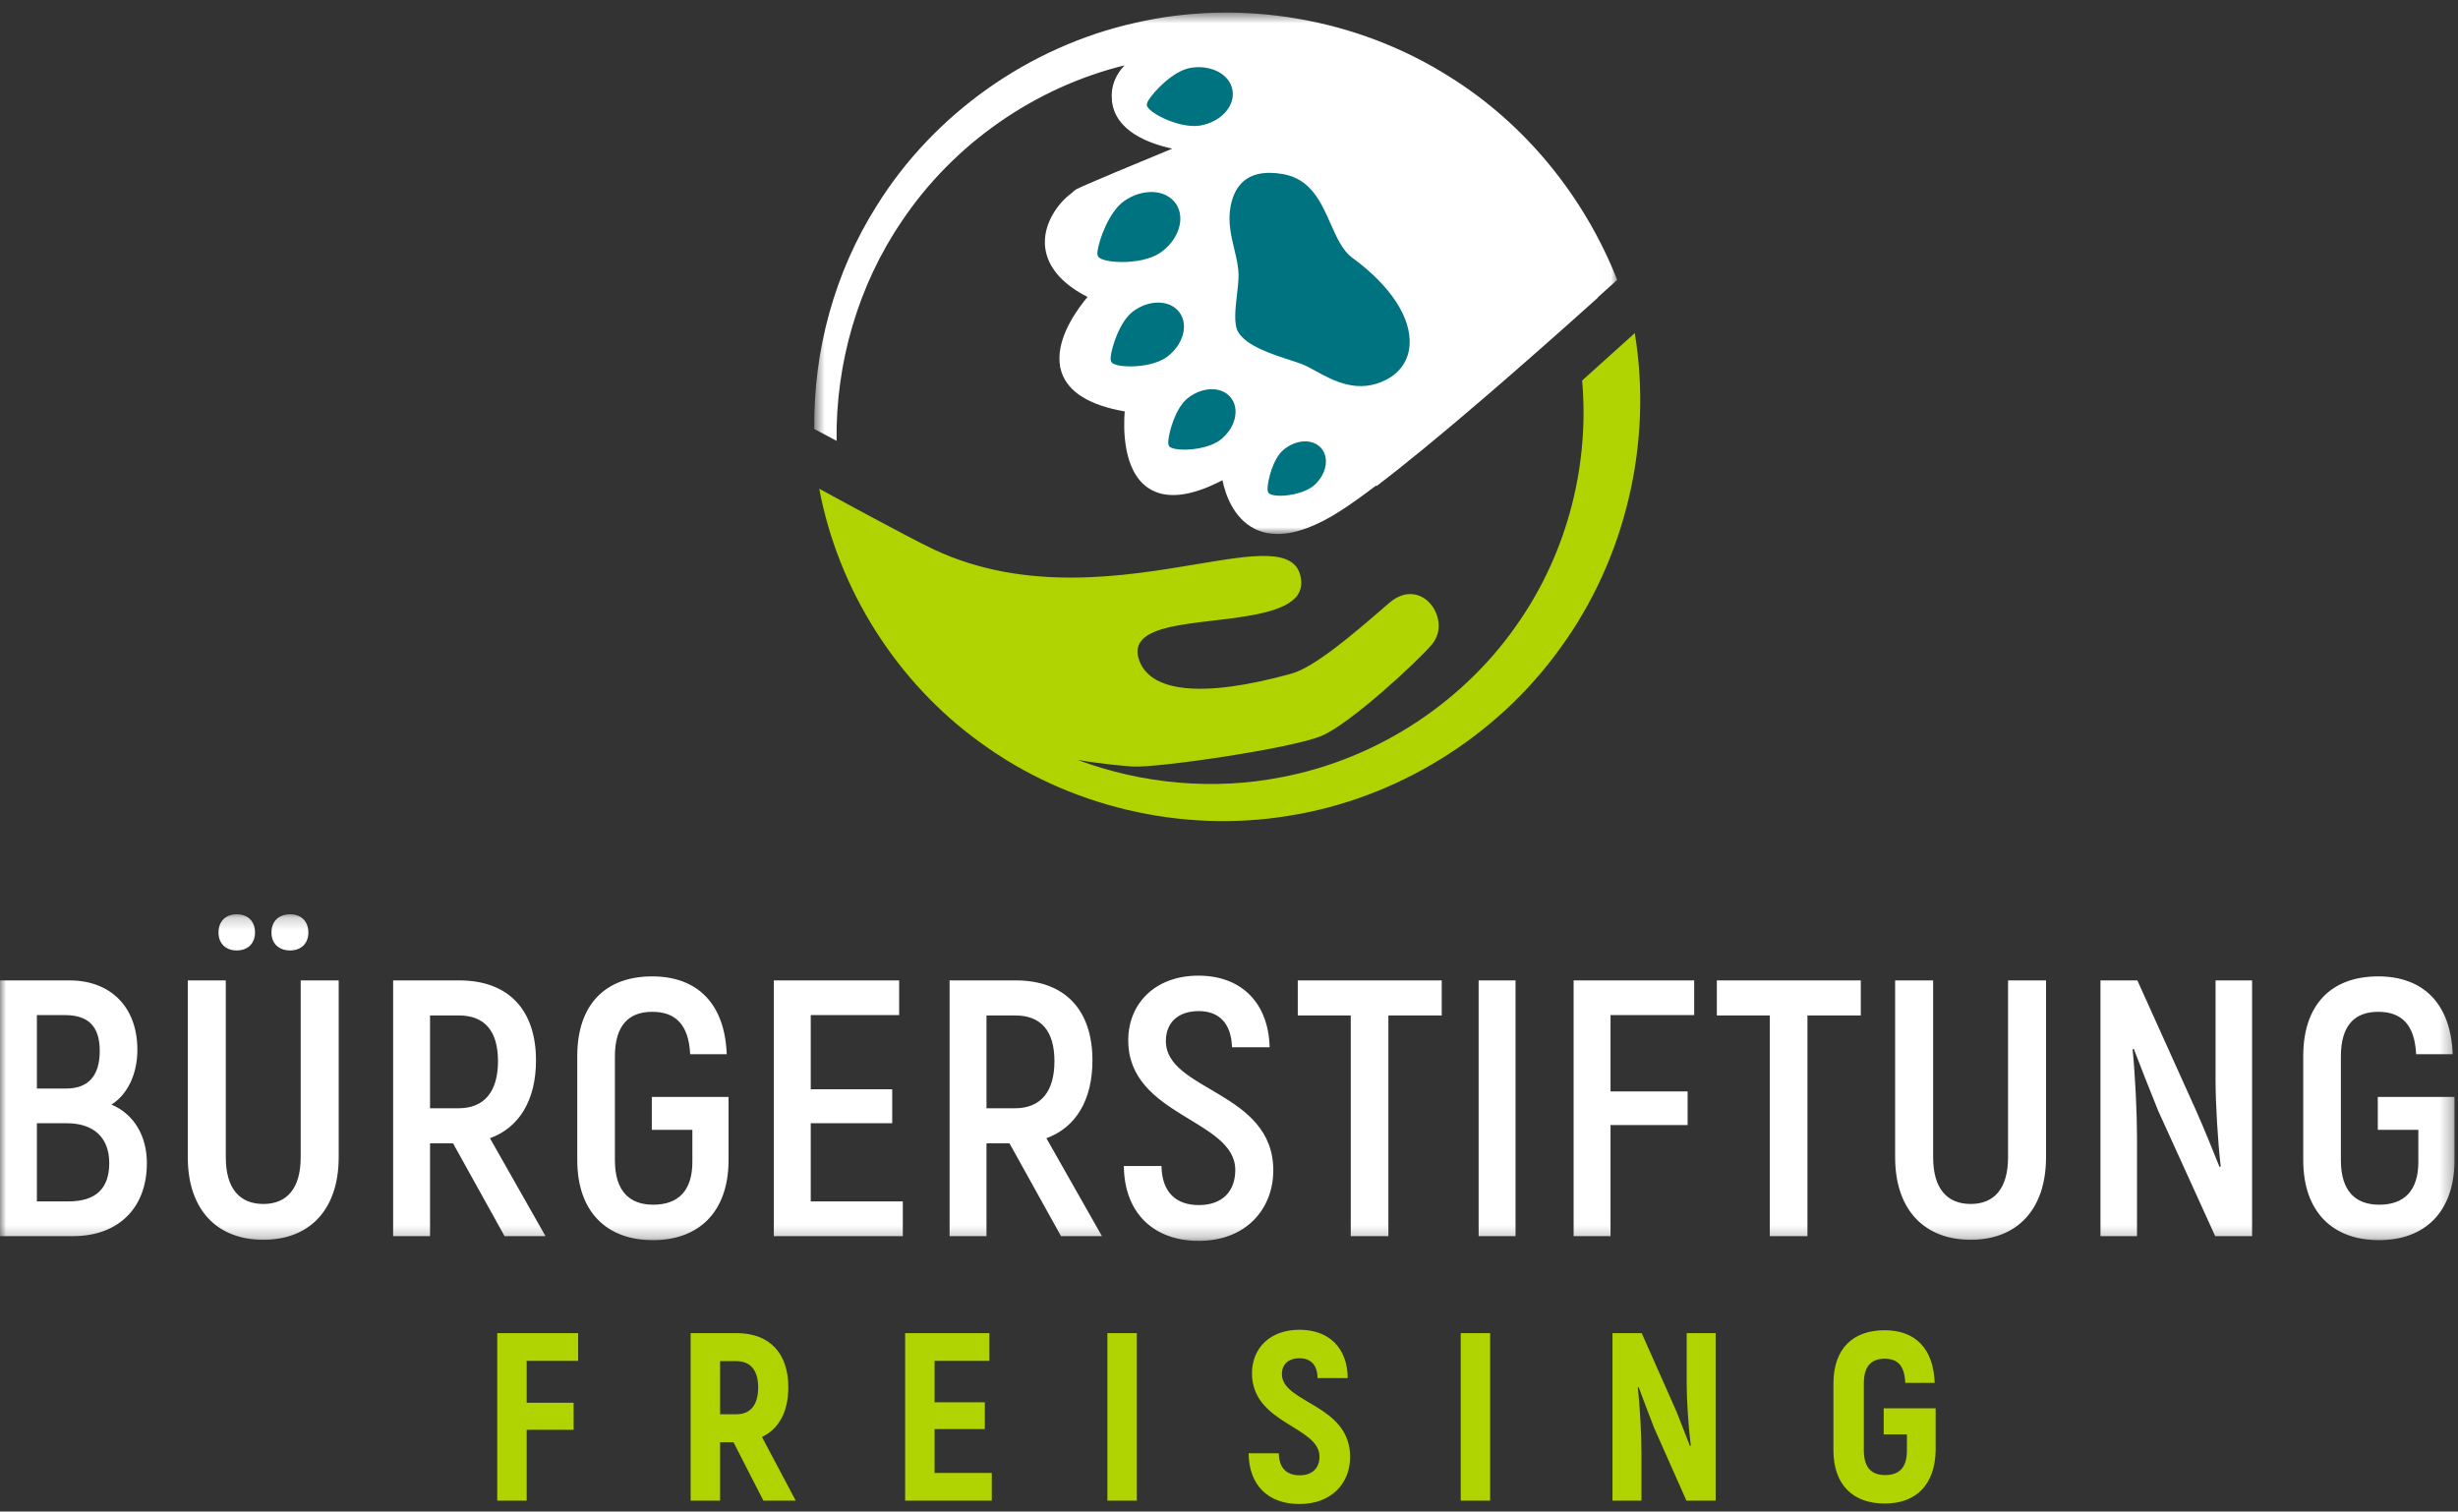 <svg xmlns="http://www.w3.org/2000/svg" xmlns:xlink="http://www.w3.org/1999/xlink" width="200" height="123" viewBox="0 0 200 123">
  <rect x="0" y="0" width="200" height="123" fill="#333333" stroke="none"/>
  <defs>
    <polygon id="footer-logo-a" points=".646 .624 65.979 .624 65.979 43.052 .646 43.052"/>
    <polygon id="footer-logo-c" points="0 .19 199.716 .19 199.716 26.767 0 26.767"/>
  </defs>
  <g fill="none" fill-rule="evenodd">
    <g transform="translate(65.608 .4)">
      <mask id="footer-logo-b" fill="#fff">
        <use xlink:href="#footer-logo-a"/>
      </mask>
      <path fill="#FFF" d="M65.979,22.377 C63.298,15.586 58.485,9.675 52.342,5.849 C44.774,1.052 35.329,-0.531 26.707,1.47 C18.066,3.411 10.358,8.902 5.735,16.329 C2.299,21.753 0.563,28.158 0.649,34.51 L2.463,35.473 C2.379,29.147 4.22,22.833 7.746,17.635 C11.979,11.298 18.592,6.714 25.893,4.918 C25.125,5.723 24.761,6.688 24.867,7.729 C24.867,7.731 24.869,7.732 24.869,7.734 C24.871,7.756 24.865,7.778 24.867,7.8 C25.123,10.278 27.883,11.289 29.78,11.694 C27.226,12.748 22.537,14.693 21.97,15 C21.873,15.052 21.729,15.174 21.571,15.326 C20.552,16.067 19.354,17.654 19.412,19.426 C19.452,20.643 20.105,22.349 22.881,23.767 C22.114,24.677 20.647,26.673 20.596,28.653 C20.596,28.67 20.597,28.686 20.597,28.704 C20.594,28.927 20.607,29.15 20.644,29.371 C20.651,29.421 20.645,29.472 20.655,29.521 L20.675,29.528 C20.701,29.652 20.73,29.776 20.771,29.898 C21.314,31.513 23.042,32.582 25.907,33.081 C25.805,34.33 25.717,37.882 27.813,39.305 C29.211,40.252 31.245,40.041 33.862,38.678 C34.076,39.734 34.713,41.765 36.506,42.644 C37.062,42.916 37.678,43.053 38.352,43.052 C39.816,43.052 41.551,42.41 43.534,41.127 C44.306,40.628 45.254,39.948 46.341,39.125 L46.405,39.149 C51.205,35.504 58.298,29.31 64.421,23.81 C64.419,23.803 64.416,23.794 64.413,23.786 L65.979,22.377 Z" mask="url(#footer-logo-b)"/>
    </g>
    <path fill="#007380" d="M95.679 16.578C95.285 16.003 94.625 15.665 93.822 15.628 93.037 15.597 92.215 15.845 91.496 16.34 90.198 17.232 89.404 19.622 89.306 20.423 89.276 20.674 89.298 20.821 89.381 20.915 89.381 20.915 89.382 20.915 89.382 20.915 89.6 21.162 90.383 21.323 91.306 21.323 92.369 21.323 93.615 21.11 94.402 20.569 95.908 19.534 96.481 17.743 95.679 16.578M100.28 7.311C100.042 6.022 98.491 5.225 96.832 5.53 95.406 5.795 93.836 7.511 93.452 8.15 93.328 8.356 93.291 8.493 93.327 8.609L93.327 8.61C93.505 9.172 95.575 10.255 97.171 10.255 97.355 10.255 97.531 10.241 97.697 10.21 98.493 10.063 99.199 9.687 99.686 9.153 100.187 8.603 100.398 7.949 100.28 7.311M95.968 25.42C95.594 24.915 94.991 24.632 94.267 24.624L94.233 24.624C93.543 24.624 92.825 24.875 92.204 25.333 91.075 26.17 90.437 28.331 90.374 29.049 90.354 29.282 90.381 29.417 90.463 29.504 90.648 29.699 91.245 29.817 91.971 29.817 92.967 29.817 94.206 29.595 94.952 29.044 95.58 28.579 96.035 27.951 96.232 27.279 96.435 26.585 96.341 25.925 95.968 25.42M100.15 32.361C99.849 31.982 99.406 31.748 98.872 31.687 98.127 31.607 97.315 31.863 96.64 32.401 95.617 33.215 95.095 35.243 95.06 35.912 95.048 36.132 95.079 36.262 95.162 36.344 95.322 36.5 95.79 36.591 96.373 36.591 97.331 36.591 98.599 36.35 99.324 35.773 99.894 35.318 100.298 34.721 100.459 34.089 100.626 33.434 100.516 32.82 100.15 32.361M104.885 29.273C105.283 29.402 105.645 29.522 105.941 29.635 106.271 29.761 106.631 29.959 107.049 30.189 108.515 30.993 110.525 32.095 112.836 30.876 113.942 30.294 114.601 29.311 114.691 28.109 114.857 25.869 113.158 23.267 110.028 20.97 109.234 20.387 108.77 19.338 108.276 18.225 107.477 16.419 106.649 14.551 104.367 14.161 103.986 14.096 103.631 14.064 103.3 14.064 101.563 14.064 100.502 14.957 100.141 16.73 99.884 17.991 100.163 19.154 100.431 20.28 100.615 21.045 100.788 21.768 100.777 22.474 100.77 22.936 100.711 23.453 100.647 24 100.517 25.116 100.372 26.381 100.744 27.014 101.404 28.136 103.415 28.793 104.885 29.273M107.513 36.482C107.174 36.087 106.649 35.882 106.062 35.922 105.489 35.955 104.905 36.204 104.416 36.62 103.541 37.366 103.148 39.16 103.137 39.749 103.134 39.949 103.167 40.066 103.248 40.14 103.395 40.274 103.738 40.342 104.167 40.342 105.034 40.342 106.249 40.067 106.894 39.519 107.917 38.643 108.194 37.281 107.513 36.482"/>
    <path fill="#AFD401" d="M133.019 27.12L132.999 27.123 128.733 30.965C129.335 37.739 127.578 44.735 123.699 50.438 119.287 57.018 112.17 61.742 104.282 63.243 98.775 64.327 92.97 63.809 87.676 61.836 89.769 62.191 91.531 62.333 92.166 62.376 94.101 62.505 105.108 60.912 107.546 59.876 109.865 58.892 115.348 53.826 116.51 52.442 117.429 51.348 117.099 49.825 116.251 48.984 115.549 48.292 114.337 47.947 113.039 49.063L112.466 49.557C110.149 51.555 106.979 54.291 105.076 54.819 97.844 56.823 93.423 56.366 92.63 53.532 92.493 53.045 92.548 52.611 92.794 52.245 93.554 51.109 96.067 50.813 98.727 50.5 101.48 50.176 104.6 49.808 105.567 48.443 105.873 48.01 105.954 47.498 105.815 46.876 105.299 44.584 101.962 45.142 97.343 45.916 91.5 46.894 83.499 48.233 75.997 44.719 73.818 43.695 66.66 39.769 66.66 39.769 68.196 47.96 72.97 55.548 79.826 60.467 86.895 65.621 96.099 67.825 104.837 66.388 113.581 65.013 121.748 60.007 126.966 52.726 132.24 45.488 134.494 36.061 133.019 27.12M47.042 110.743L47.042 108.484 40.458 108.484 40.458 122.119 42.854 122.119 42.854 116.354 46.672 116.354 46.672 114.152 42.854 114.152 42.854 110.743 47.042 110.743zM62.117 122.119L64.747 122.119 62 116.937C63.383 116.275 64.143 114.872 64.143 112.886 64.143 110.1 62.604 108.484 59.936 108.484L56.196 108.484 56.196 122.119 58.592 122.119 58.592 117.365 59.683 117.365 62.117 122.119zM58.592 110.764L59.916 110.764C61.066 110.764 61.689 111.503 61.689 112.905 61.689 114.327 61.066 115.087 59.916 115.087L58.592 115.087 58.592 110.764zM76.044 119.86L76.044 116.294 80.134 116.294 80.134 114.113 76.044 114.113 76.044 110.743 80.504 110.743 80.504 108.484 73.648 108.484 73.648 122.119 80.699 122.119 80.699 119.86 76.044 119.86zM90.106 122.119L92.502 122.119 92.502 108.484 90.106 108.484 90.106 122.119zM105.727 122.391C108.357 122.391 109.856 120.696 109.856 118.554 109.856 114.268 104.305 114.191 104.305 111.814 104.305 111.035 104.831 110.529 105.727 110.529 106.643 110.529 107.188 111.056 107.207 112.145L109.662 112.145C109.642 109.711 108.163 108.211 105.727 108.211 103.312 108.211 101.871 109.731 101.871 111.756 101.871 115.866 107.363 116.06 107.363 118.535 107.363 119.411 106.838 120.053 105.747 120.053 104.714 120.053 104.072 119.488 104.052 118.261L101.598 118.261C101.617 120.891 103.215 122.391 105.727 122.391L105.727 122.391zM118.854 122.119L121.25 122.119 121.25 108.484 118.854 108.484 118.854 122.119zM137.241 108.484L137.241 112.632C137.241 113.88 137.378 116.08 137.572 117.619L137.513 117.678C137.182 116.84 136.773 115.768 136.422 114.892L133.58 108.484 131.203 108.484 131.203 122.119 133.559 122.119 133.559 118.203C133.559 116.782 133.442 114.463 133.267 112.925L133.326 112.866C133.696 113.88 134.183 115.126 134.592 116.197L137.221 122.119 139.598 122.119 139.598 108.484 137.241 108.484zM153.349 122.352C155.919 122.352 157.439 120.813 157.498 118.047L157.498 114.601 153.27 114.601 153.27 116.723 155.16 116.723 155.16 118.047C155.16 119.431 154.536 120.034 153.387 120.034 152.277 120.034 151.654 119.431 151.654 118.008L151.654 112.594C151.654 111.172 152.258 110.568 153.349 110.568 154.439 110.568 154.965 111.152 155.023 112.535L157.419 112.535C157.323 109.769 155.88 108.25 153.349 108.25 150.738 108.25 149.18 109.769 149.18 112.594L149.18 118.008C149.18 120.813 150.758 122.352 153.349 122.352L153.349 122.352z"/>
    <g transform="translate(0 74.21)">
      <mask id="footer-logo-d" fill="#fff">
        <use xlink:href="#footer-logo-c"/>
      </mask>
      <path fill="#FFF" d="M9.067,15.678 C10.345,14.876 11.178,13.241 11.178,11.219 C11.178,7.741 9.008,5.571 5.648,5.571 L-0,5.571 L-0,26.381 L5.946,26.381 C9.573,26.381 11.951,24.151 11.951,20.435 C11.951,18.175 10.851,16.421 9.067,15.678 L9.067,15.678 Z M5.292,8.395 C7.224,8.395 8.116,9.346 8.116,11.308 C8.116,13.33 7.194,14.37 5.381,14.37 L3.002,14.37 L3.002,8.395 L5.292,8.395 Z M5.559,23.556 L3.002,23.556 L3.002,17.194 L5.44,17.194 C7.551,17.194 8.889,18.294 8.889,20.435 C8.889,22.546 7.759,23.556 5.559,23.556 L5.559,23.556 Z M19.264,3.133 C20.156,3.133 20.75,2.568 20.75,1.676 C20.75,0.754 20.156,0.19 19.264,0.19 C18.372,0.19 17.778,0.754 17.778,1.676 C17.778,2.568 18.372,3.133 19.264,3.133 L19.264,3.133 Z M23.604,3.133 C24.496,3.133 25.091,2.568 25.091,1.676 C25.091,0.754 24.496,0.19 23.604,0.19 C22.683,0.19 22.088,0.754 22.088,1.676 C22.088,2.568 22.683,3.133 23.604,3.133 L23.604,3.133 Z M21.434,26.678 C25.15,26.678 27.558,24.27 27.558,19.959 L27.558,5.571 L24.467,5.571 L24.467,19.959 C24.467,22.546 23.307,23.764 21.434,23.764 C19.532,23.764 18.372,22.546 18.372,19.959 L18.372,5.571 L15.28,5.571 L15.28,19.959 C15.28,24.27 17.688,26.678 21.434,26.678 L21.434,26.678 Z M41.055,26.381 L44.385,26.381 L39.866,18.413 C42.244,17.551 43.612,15.322 43.612,12.081 C43.612,7.949 41.352,5.571 37.369,5.571 L31.988,5.571 L31.988,26.381 L34.991,26.381 L34.991,18.83 L36.863,18.83 L41.055,26.381 Z M34.991,8.424 L37.339,8.424 C39.42,8.424 40.52,9.673 40.52,12.141 C40.52,14.608 39.42,15.976 37.309,15.976 L34.991,15.976 L34.991,8.424 Z M53.125,26.708 C56.871,26.708 59.219,24.418 59.279,20.346 L59.279,15.054 L53.036,15.054 L53.036,17.73 L56.336,17.73 L56.336,20.346 C56.336,22.724 55.147,23.824 53.155,23.824 C51.222,23.824 50.033,22.724 50.033,20.197 L50.033,11.754 C50.033,9.227 51.163,8.127 53.066,8.127 C54.968,8.127 56.038,9.168 56.157,11.576 L59.13,11.576 C58.982,7.473 56.752,5.244 53.066,5.244 C49.29,5.244 46.971,7.503 46.971,11.724 L46.971,20.197 C46.971,24.418 49.379,26.708 53.125,26.708 L53.125,26.708 Z M65.968,23.556 L65.968,17.194 L72.597,17.194 L72.597,14.43 L65.968,14.43 L65.968,8.395 L73.162,8.395 L73.162,5.571 L62.965,5.571 L62.965,26.381 L73.459,26.381 L73.459,23.556 L65.968,23.556 Z M86.332,26.381 L89.661,26.381 L85.143,18.413 C87.521,17.551 88.889,15.322 88.889,12.081 C88.889,7.949 86.629,5.571 82.646,5.571 L77.265,5.571 L77.265,26.381 L80.267,26.381 L80.267,18.83 L82.14,18.83 L86.332,26.381 Z M80.267,8.424 L82.616,8.424 C84.697,8.424 85.797,9.673 85.797,12.141 C85.797,14.608 84.697,15.976 82.586,15.976 L80.267,15.976 L80.267,8.424 Z M97.54,26.767 C101.434,26.767 103.604,24.121 103.604,21.029 C103.604,14.578 94.864,14.578 94.864,10.505 C94.864,9.019 95.845,8.068 97.54,8.068 C99.145,8.068 100.185,9.019 100.245,11.011 L103.307,11.011 C103.218,7.473 101.077,5.184 97.51,5.184 C94.002,5.184 91.802,7.443 91.802,10.446 C91.802,16.63 100.512,16.867 100.512,21 C100.512,22.665 99.531,23.854 97.54,23.854 C95.696,23.854 94.537,22.813 94.507,20.673 L91.445,20.673 C91.475,24.478 93.853,26.767 97.54,26.767 L97.54,26.767 Z M117.309,5.571 L105.596,5.571 L105.596,8.424 L109.907,8.424 L109.907,26.381 L112.969,26.381 L112.969,8.424 L117.309,8.424 L117.309,5.571 Z M120.312,26.381 L123.314,26.381 L123.314,5.57 L120.312,5.57 L120.312,26.381 Z M137.852,8.395 L137.852,5.571 L128.041,5.571 L128.041,26.381 L131.044,26.381 L131.044,17.343 L137.317,17.343 L137.317,14.608 L131.044,14.608 L131.044,8.395 L137.852,8.395 Z M151.407,5.571 L139.694,5.571 L139.694,8.424 L144.004,8.424 L144.004,26.381 L147.066,26.381 L147.066,8.424 L151.407,8.424 L151.407,5.571 Z M160.356,26.678 C164.072,26.678 166.479,24.27 166.479,19.959 L166.479,5.571 L163.389,5.571 L163.389,19.959 C163.389,22.546 162.228,23.764 160.356,23.764 C158.453,23.764 157.293,22.546 157.293,19.959 L157.293,5.571 L154.201,5.571 L154.201,19.959 C154.201,24.27 156.609,26.678 160.356,26.678 L160.356,26.678 Z M180.273,5.571 L180.273,13.686 C180.273,15.53 180.452,18.651 180.691,20.702 L180.601,20.762 C180.095,19.513 179.323,17.581 178.698,16.184 L173.911,5.571 L170.909,5.571 L170.909,26.381 L173.882,26.381 L173.882,18.354 C173.882,16.392 173.733,13.27 173.525,11.189 L173.614,11.13 C174.12,12.468 174.982,14.638 175.607,16.184 L180.244,26.381 L183.246,26.381 L183.246,5.571 L180.273,5.571 Z M193.562,26.708 C197.308,26.708 199.656,24.418 199.716,20.346 L199.716,15.054 L193.473,15.054 L193.473,17.73 L196.773,17.73 L196.773,20.346 C196.773,22.724 195.584,23.824 193.592,23.824 C191.659,23.824 190.471,22.724 190.471,20.197 L190.471,11.754 C190.471,9.227 191.6,8.127 193.504,8.127 C195.405,8.127 196.475,9.168 196.594,11.576 L199.568,11.576 C199.419,7.473 197.189,5.244 193.504,5.244 C189.727,5.244 187.408,7.503 187.408,11.724 L187.408,20.197 C187.408,24.418 189.816,26.708 193.562,26.708 L193.562,26.708 Z" mask="url(#footer-logo-d)"/>
    </g>
  </g>
</svg>
